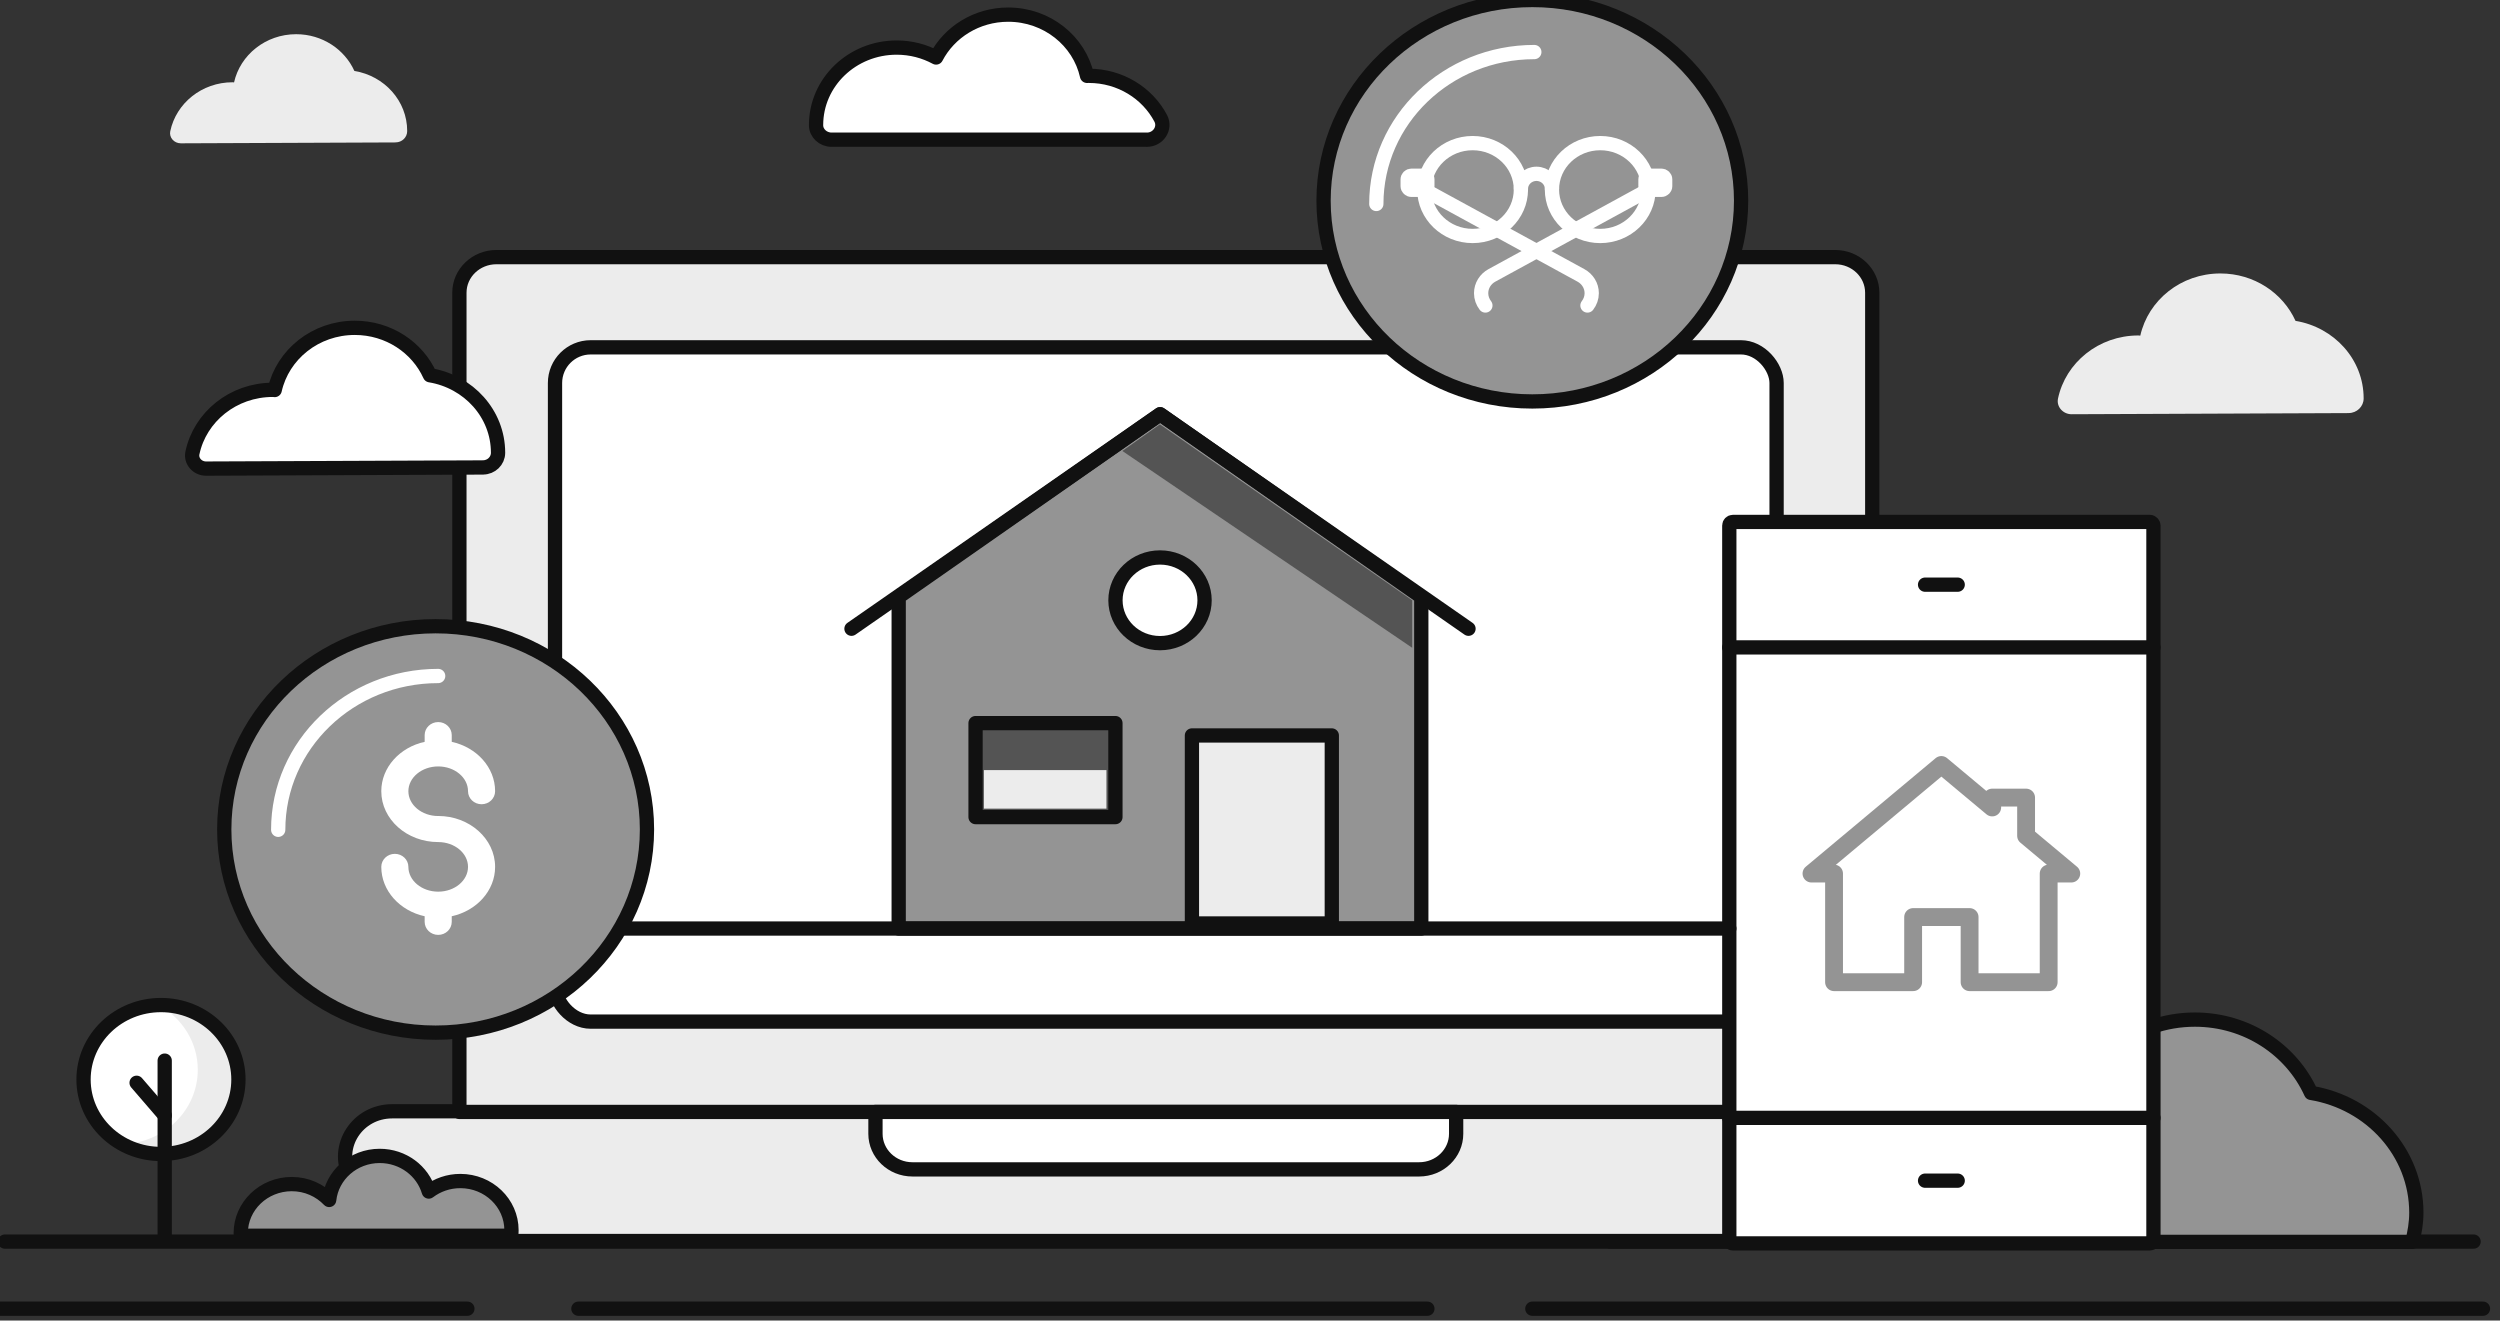 <svg width="248" height="131" viewBox="0 0 248 131" fill="none" xmlns="http://www.w3.org/2000/svg">
<rect x="0" y="0" width="248" height="131" fill="#333333" stroke="none"/>
<path d="M152.008 129.823H246.312H152.008Z" fill="white"/>
<path d="M152.008 129.823H246.312" stroke="#111111" stroke-width="1.416" stroke-linecap="round" stroke-linejoin="round"/>
<path d="M57.377 129.823H141.598H57.377Z" fill="white"/>
<path d="M57.377 129.823H141.598" stroke="#111111" stroke-width="1.416" stroke-linecap="round" stroke-linejoin="round"/>
<path d="M0 129.823H46.365H0Z" fill="white"/>
<path d="M0 129.823H46.365" stroke="#111111" stroke-width="1.416" stroke-linecap="round" stroke-linejoin="round"/>
<path d="M245.38 123.165H0.488H245.38Z" fill="white"/>
<path d="M245.38 123.165H0.488" stroke="#111111" stroke-width="1.416" stroke-linecap="round" stroke-linejoin="round"/>
<path d="M239.298 123.188C239.536 122.257 239.701 121.3 239.701 120.298C239.701 114.323 235.179 109.389 229.255 108.415C227.316 104.137 222.893 101.145 217.732 101.145C211.701 101.145 206.672 105.231 205.454 110.681C205.355 110.681 205.263 110.652 205.16 110.652C198.215 110.652 192.588 116.066 192.588 122.74C192.588 122.895 192.628 123.036 192.636 123.192H239.301L239.298 123.188Z" fill="#949494" stroke="#111111" stroke-width="1.416" stroke-linecap="round" stroke-linejoin="round"/>
<path d="M176.87 123.147C177.747 122.187 178.287 120.93 178.287 119.55C178.287 116.54 175.747 114.098 172.615 114.098C169.484 114.098 166.944 116.54 166.944 119.55C166.944 119.663 166.955 119.776 166.963 119.889C166.353 119.674 165.696 119.55 165.01 119.55C162.558 119.55 160.473 121.05 159.684 123.147H176.874H176.87Z" fill="#949494" stroke="#111111" stroke-width="1.416" stroke-linecap="round" stroke-linejoin="round"/>
<path d="M192.397 110.24H38.903C35.456 110.24 33.198 113.713 34.711 116.692L37.967 123.108H193.329L196.585 116.692C198.098 113.713 195.84 110.24 192.393 110.24H192.397Z" fill="#ECECEC" stroke="#111111" stroke-width="1.416" stroke-linecap="round" stroke-linejoin="round"/>
<path d="M49.243 25.506H182.056C184.083 25.506 185.727 27.087 185.727 29.035V110.303H45.572V29.035C45.572 27.087 47.217 25.506 49.243 25.506Z" fill="#ECECEC" stroke="#111111" stroke-width="1.416" stroke-linecap="round" stroke-linejoin="round"/>
<rect x="55.057" y="34.455" width="121.181" height="66.89" rx="3.539" fill="white" stroke="#111111" stroke-width="1.416" stroke-linecap="round" stroke-linejoin="round"/>
<path d="M86.846 110.303H144.45V112.473C144.45 114.421 142.806 116.002 140.779 116.002H90.516C88.49 116.002 86.846 114.421 86.846 112.473V110.303Z" fill="white" stroke="#111111" stroke-width="1.416" stroke-linecap="round" stroke-linejoin="round"/>
<ellipse cx="15.97" cy="107.088" rx="7.683" ry="7.387" fill="#ECECEC"/>
<path d="M15.75 99.711C11.609 99.824 8.287 103.078 8.287 107.087C8.287 109.829 9.847 112.219 12.156 113.493C16.297 113.38 19.619 110.126 19.619 106.117C19.619 103.374 18.058 100.985 15.75 99.711Z" fill="white"/>
<ellipse cx="15.97" cy="107.088" rx="7.683" ry="7.387" stroke="#111111" stroke-width="1.416" stroke-linecap="round" stroke-linejoin="round"/>
<path d="M16.338 105.213V123.029V105.213Z" fill="white"/>
<path d="M16.338 105.213V123.029" stroke="#111111" stroke-width="1.416" stroke-linecap="round" stroke-linejoin="round"/>
<path d="M16.337 110.645L13.551 107.412" stroke="#111111" stroke-width="1.416" stroke-linecap="round" stroke-linejoin="round"/>
<rect x="171.547" y="51.777" width="42.074" height="71.566" rx="0.354" fill="white" stroke="#111111" stroke-width="1.416" stroke-linecap="round" stroke-linejoin="round"/>
<path d="M190.967 57.999H194.204H190.967Z" fill="white"/>
<path d="M190.967 57.999H194.204" stroke="#111111" stroke-width="1.416" stroke-linecap="round" stroke-linejoin="round"/>
<path d="M190.967 117.122H194.204H190.967Z" fill="white"/>
<path d="M190.967 117.122H194.204" stroke="#111111" stroke-width="1.416" stroke-linecap="round" stroke-linejoin="round"/>
<path d="M171.547 110.895H213.621H171.547Z" fill="white"/>
<path d="M171.547 110.895H213.621" stroke="#111111" stroke-width="1.416" stroke-linecap="round" stroke-linejoin="round"/>
<path d="M171.547 64.225H213.621H171.547Z" fill="white"/>
<path d="M171.547 64.225H213.621" stroke="#111111" stroke-width="1.416" stroke-linecap="round" stroke-linejoin="round"/>
<path d="M200.989 82.913V79.12H197.627V80.101L192.583 75.887L179.699 86.658H181.938V97.433H189.783V90.971H195.384V97.433H203.228V86.658H205.471L200.989 82.913Z" fill="white" stroke="#949494" stroke-width="1.77" stroke-linecap="round" stroke-linejoin="round"/>
<path d="M50.706 122.582C50.728 122.402 50.739 122.219 50.739 122.035C50.739 119.342 48.467 117.158 45.666 117.158C44.484 117.158 43.398 117.549 42.535 118.202C41.933 116.162 39.984 114.666 37.668 114.666C35.047 114.666 32.918 116.586 32.654 119.035C31.729 118.072 30.415 117.461 28.946 117.461C26.149 117.461 23.881 119.642 23.881 122.332C23.881 122.416 23.888 122.501 23.895 122.586H50.71L50.706 122.582Z" fill="#949494" stroke="#111111" stroke-width="1.416" stroke-linecap="round" stroke-linejoin="round"/>
<path d="M140.992 59.211L115.091 41.092L89.15 59.211V92.111H140.992V59.211Z" fill="#949494" stroke="#111111" stroke-width="1.416" stroke-linecap="round" stroke-linejoin="round"/>
<path d="M145.676 62.37L115.077 41.092L84.467 62.37" stroke="#111111" stroke-width="1.416" stroke-linecap="round" stroke-linejoin="round"/>
<rect x="118.24" y="72.957" width="13.875" height="18.649" fill="#ECECEC" stroke="#111111" stroke-width="1.416" stroke-linecap="round" stroke-linejoin="round"/>
<rect x="96.775" y="71.732" width="13.875" height="9.324" fill="#545454" stroke="#111111" stroke-width="1.416" stroke-linecap="round" stroke-linejoin="round"/>
<ellipse cx="115.074" cy="59.55" rx="4.42" ry="4.249" fill="white" stroke="#111111" stroke-width="1.416" stroke-linecap="round" stroke-linejoin="round"/>
<path d="M111.336 44.737L140.089 64.261V59.55L115.062 42.098L111.336 44.737Z" fill="#545454"/>
<rect x="97.603" y="76.394" width="12.157" height="3.822" fill="#ECECEC"/>
<path d="M232.979 40.976C233.805 40.976 234.47 40.326 234.473 39.532V39.518C234.473 35.654 231.548 32.463 227.715 31.831C226.464 29.064 223.601 27.127 220.26 27.127C216.358 27.127 213.106 29.77 212.317 33.296C212.251 33.296 212.192 33.278 212.126 33.278C208.187 33.278 204.902 35.971 204.153 39.543C203.984 40.347 204.652 41.096 205.508 41.092C210.709 41.071 227.815 41 232.979 40.979V40.976Z" fill="#ECECEC"/>
<path d="M39.237 14.125C39.88 14.125 40.393 13.624 40.393 13.006V12.996C40.393 9.999 38.125 7.525 35.155 7.038C34.183 4.893 31.965 3.393 29.378 3.393C26.353 3.393 23.831 5.443 23.218 8.175C23.167 8.175 23.123 8.161 23.071 8.161C20.017 8.161 17.474 10.246 16.89 13.017C16.758 13.642 17.275 14.22 17.94 14.217C21.974 14.199 35.229 14.146 39.233 14.129L39.237 14.125Z" fill="#ECECEC"/>
<path d="M47.913 46.368C48.739 46.368 49.403 45.719 49.407 44.925V44.911C49.407 41.046 46.481 37.856 42.649 37.224C41.397 34.457 38.534 32.52 35.194 32.52C31.292 32.52 28.04 35.163 27.25 38.689C27.184 38.689 27.126 38.671 27.06 38.671C23.121 38.671 19.836 41.364 19.087 44.935C18.918 45.74 19.586 46.488 20.441 46.485C25.643 46.464 42.748 46.393 47.913 46.372V46.368Z" fill="white" stroke="#111111" stroke-width="1.416" stroke-linecap="round" stroke-linejoin="round"/>
<path d="M113.769 13.86C114.9 13.86 115.656 12.713 115.146 11.742C113.828 9.237 111.126 7.521 108.01 7.521C107.951 7.521 107.892 7.521 107.834 7.525C107.063 4.056 103.855 1.451 100.015 1.451C96.884 1.451 94.175 3.184 92.861 5.704C91.705 5.079 90.372 4.719 88.948 4.719C84.532 4.719 80.953 8.16 80.953 12.406V12.42C80.953 13.218 81.654 13.857 82.484 13.857H113.769V13.86Z" fill="white" stroke="#111111" stroke-width="1.416" stroke-linecap="round" stroke-linejoin="round"/>
<ellipse cx="152.007" cy="19.912" rx="20.71" ry="19.912" fill="#949494" stroke="#111111" stroke-width="1.416" stroke-linecap="round" stroke-linejoin="round"/>
<path d="M136.531 20.234C136.531 11.912 143.55 5.164 152.205 5.164" stroke="white" stroke-width="1.416" stroke-linecap="round" stroke-linejoin="round"/>
<ellipse cx="146.083" cy="18.803" rx="4.79" ry="4.606" stroke="white" stroke-width="1.416" stroke-linecap="round" stroke-linejoin="round"/>
<path d="M150.877 18.721C150.877 17.906 151.567 17.242 152.415 17.242C153.263 17.242 153.953 17.906 153.953 18.721" stroke="white" stroke-width="1.416" stroke-linecap="round" stroke-linejoin="round"/>
<path d="M157.476 30.305L157.484 30.294C157.744 29.955 157.899 29.535 157.899 29.084C157.899 28.328 157.469 27.668 156.83 27.319L141.373 18.877" stroke="white" stroke-width="1.416" stroke-linecap="round" stroke-linejoin="round"/>
<path fill-rule="evenodd" clip-rule="evenodd" d="M141.215 18.831H140.019C139.809 18.831 139.641 18.669 139.641 18.467V17.793C139.641 17.592 139.809 17.43 140.019 17.43H141.215C141.425 17.43 141.593 17.592 141.593 17.793V18.467C141.593 18.669 141.425 18.831 141.215 18.831Z" stroke="white" stroke-width="1.416" stroke-linecap="round" stroke-linejoin="round"/>
<ellipse cx="158.743" cy="18.803" rx="4.79" ry="4.606" stroke="white" stroke-width="1.416" stroke-linecap="round" stroke-linejoin="round"/>
<path d="M147.35 30.305L147.343 30.294C147.082 29.955 146.928 29.535 146.928 29.084C146.928 28.328 147.357 27.668 147.996 27.319L163.453 18.877" stroke="white" stroke-width="1.416" stroke-linecap="round" stroke-linejoin="round"/>
<path fill-rule="evenodd" clip-rule="evenodd" d="M164.807 18.831H163.611C163.401 18.831 163.232 18.669 163.232 18.467V17.793C163.232 17.592 163.401 17.43 163.611 17.43H164.807C165.016 17.43 165.185 17.592 165.185 17.793V18.467C165.185 18.669 165.016 18.831 164.807 18.831Z" stroke="white" stroke-width="1.416" stroke-linecap="round" stroke-linejoin="round"/>
<path d="M55.057 92.11H171.547H55.057Z" fill="white"/>
<path d="M55.057 92.11H171.547" stroke="#111111" stroke-width="1.416" stroke-linecap="round" stroke-linejoin="round"/>
<ellipse cx="43.213" cy="82.28" rx="20.967" ry="20.159" fill="#949494" stroke="#111111" stroke-width="1.416" stroke-linecap="round" stroke-linejoin="round"/>
<path d="M27.598 82.316C27.598 73.888 34.704 67.059 43.466 67.059" stroke="white" stroke-width="1.416" stroke-linecap="round" stroke-linejoin="round"/>
<path d="M43.47 80.95C41.84 80.95 40.511 79.845 40.511 78.49C40.511 77.135 41.836 76.03 43.47 76.03C45.103 76.03 46.428 77.135 46.428 78.49C46.428 79.203 47.03 79.781 47.772 79.781C48.513 79.781 49.115 79.203 49.115 78.49C49.115 76.122 47.28 74.131 44.813 73.591V72.921C44.813 72.208 44.211 71.629 43.47 71.629C42.728 71.629 42.126 72.208 42.126 72.921V73.591C39.66 74.131 37.824 76.122 37.824 78.49C37.824 81.271 40.357 83.533 43.47 83.533C45.1 83.533 46.428 84.638 46.428 85.993C46.428 87.348 45.103 88.453 43.47 88.453C41.836 88.453 40.511 87.348 40.511 85.993C40.511 85.28 39.909 84.701 39.168 84.701C38.426 84.701 37.824 85.28 37.824 85.993C37.824 88.361 39.66 90.352 42.126 90.892V91.449C42.126 92.162 42.728 92.741 43.47 92.741C44.211 92.741 44.813 92.162 44.813 91.449V90.892C47.28 90.352 49.115 88.361 49.115 85.993C49.115 83.212 46.583 80.946 43.47 80.946V80.95Z" fill="white"/>
</svg>
